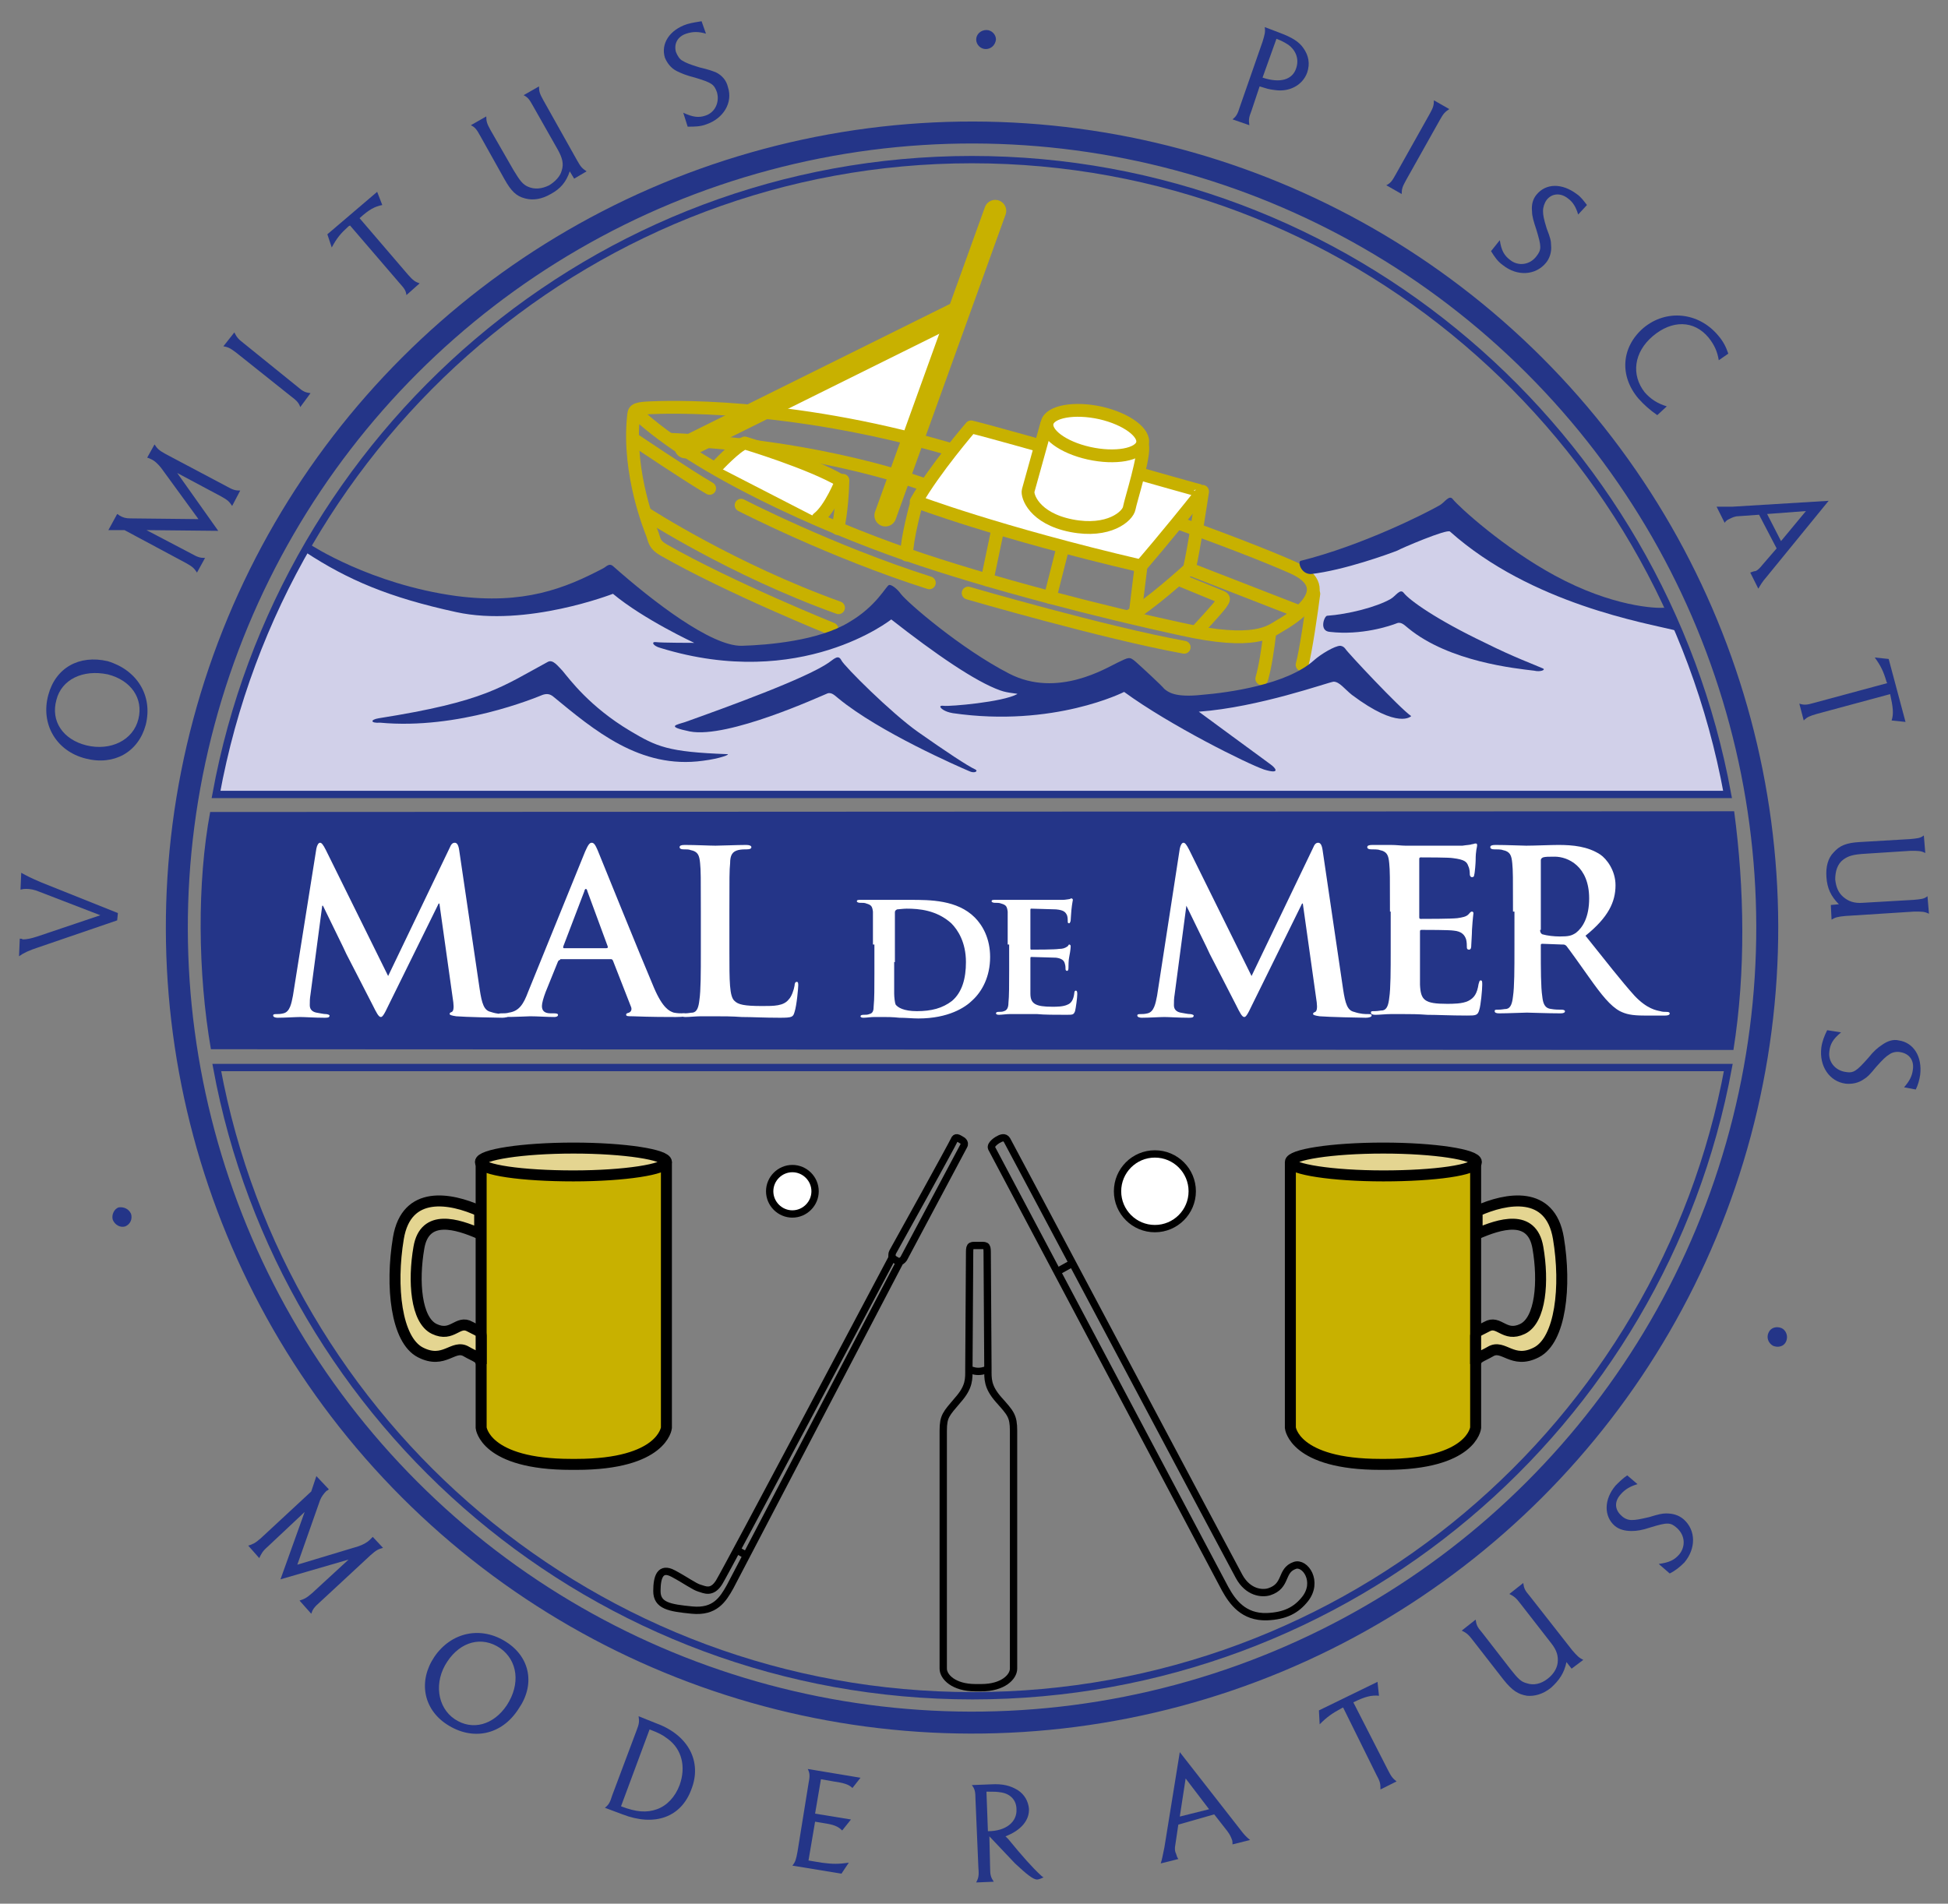 <svg xmlns="http://www.w3.org/2000/svg" xmlns:xlink="http://www.w3.org/1999/xlink" x="0px" y="0px" viewBox="0 0 266 260" style="enable-background:new 0 0 266 260;" xml:space="preserve">
<rect x="0" y="0" width="266" height="260" fill="#808080" stroke="none"/>
<g id="bnackground" style="display:none;">
	<rect x="-20.3" y="-12.4" style="display:inline;fill:#FFFFFF;" width="306.7" height="284.8"></rect>
</g>
<g id="Layer_1">
</g>
<g id="cricket_bat">
	<g>
		<path style="fill:#C8B100;stroke:#000000;stroke-width:1.5;" d="M176.2,158.7V195c0,0,0.5,5,12.3,5h0.7c11.8,0,12.3-5,12.3-5    v-36.3"></path>
		<path style="fill:#E4D591;stroke:#000000;stroke-width:1.5;" d="M201.5,186.3c0-0.9,0.8-1,2-1.7c1.8-1.1,3,1.8,6.3,0.1    c3.3-1.7,4.1-9,3-15.6c-1.1-6.6-7.1-5.5-11.1-3.7l0,3.1c3-1.3,7.5-2.8,8.3,1.9c0.8,4.6,0.4,9.9-2.1,11.1c-2.5,1.2-3.2-1.3-4.9-0.3    c-0.9,0.5-1.5,0.6-1.5,1.2L201.5,186.3z"></path>
		<path style="fill:#E4D591;stroke:#000000;stroke-width:1.5;" d="M176.2,158.7c0,1,5.7,1.9,12.7,1.9c7,0,12.7-0.8,12.7-1.9    c0-1-5.7-1.9-12.7-1.9C181.8,156.8,176.2,157.7,176.2,158.7z"></path>
	</g>
	<circle style="fill:#FFFFFF;stroke:#000000;" cx="157.7" cy="162.7" r="5.1"></circle>
	<path style="fill:#FFFFFF;stroke:#000000;" d="M111.3,162.7c0,1.7-1.4,3.1-3.1,3.1c-1.7,0-3.1-1.4-3.1-3.1c0-1.7,1.4-3.1,3.1-3.1   C109.9,159.6,111.3,161,111.3,162.7z"></path>
	<path style="fill:none;stroke:#000000;" d="M131.3,155.7c0,0,0.6,0.3,0.3,0.8l-8.2,15.4c0,0-0.2,0.3-0.5,0.4l-23.2,44.4   c-1,1.8-2.1,3.5-5.2,3.2s-4.8-0.6-4.8-2.6s0.5-3.3,2.2-2.4c1.7,0.9,2.9,1.8,3.6,2c0.7,0.2,1.7,0.8,2.7-0.8s23.5-44.1,23.5-44.1   c0.2-0.3,0-0.6,0.2-1c0.3-0.5,8.2-14.8,8.4-15.3S130.8,155.4,131.3,155.7z"></path>
	<line style="fill:none;stroke:#000000;" x1="121.8" y1="171.8" x2="122.8" y2="172.4"></line>
	<path style="fill:none;stroke:#000000;" d="M136.2,155.7c0,0-1,0.6-0.8,1.1l31.9,60.2c1,1.8,2.5,3.9,5.7,3.8c2.5-0.1,4-0.9,5.2-2.4   c1.9-2.4,0-5.1-1.4-4.6c-2,0.7-1,2.8-3.5,3.6c-1,0.3-2.9,0.1-4.1-2.1c-0.9-1.6-31.4-59.1-31.7-59.6S136.7,155.4,136.2,155.7z"></path>
	<line style="fill:none;stroke:#000000;" x1="144.5" y1="173.6" x2="146.3" y2="172.6"></line>
	<line style="fill:none;stroke:#000000;" x1="100.6" y1="211.7" x2="101.7" y2="212.3"></line>
	<g>
		<path style="fill:#C8B100;stroke:#000000;stroke-width:1.5;" d="M91,158.7V195c0,0-0.5,5-12.3,5H78c-11.8,0-12.3-5-12.3-5v-36.3"></path>
		<path style="fill:#E4D591;stroke:#000000;stroke-width:1.5;" d="M65.7,186.3c0-0.9-0.8-1-2-1.7c-1.8-1.1-3,1.8-6.3,0.1    c-3.3-1.7-4.1-9-3-15.6c1.1-6.6,7.1-5.5,11.1-3.7l0,3.1c-3-1.3-7.5-2.8-8.3,1.9c-0.8,4.6-0.4,9.9,2.1,11.1    c2.5,1.2,3.2-1.3,4.9-0.3c0.9,0.5,1.5,0.6,1.5,1.2L65.7,186.3z"></path>
		<path style="fill:#E4D591;stroke:#000000;stroke-width:1.5;" d="M91,158.7c0,1-5.7,1.9-12.7,1.9c-7,0-12.7-0.8-12.7-1.9    c0-1,5.7-1.9,12.7-1.9C85.3,156.8,91,157.7,91,158.7z"></path>
	</g>
	<path style="fill:none;stroke:#000000;" d="M133.2,230.5c-3,0-4.4-1.5-4.4-2.6v-32.5c0-2,0.4-2.3,2-4.2c1.6-1.8,1.5-2.9,1.5-4.2   l0.1-16c0-1,0.2-0.9,1.2-0.9s1.2-0.1,1.2,0.9l0.1,16c0,1.3-0.1,2.4,1.5,4.2c1.6,1.8,2,2.2,2,4.2v32.5c0,1.1-1.4,2.6-4.4,2.6H133.2z   "></path>
	<path style="fill:none;stroke:#000000;" d="M132.3,187c0,0,0.6,0.3,1.3,0.3s1.3-0.3,1.3-0.3"></path>
</g>
<g id="top_texts">
</g>
<g id="bottom_text">
	<g>
		
			<ellipse transform="matrix(0.707 -0.707 0.707 0.707 -50.733 130.996)" style="fill:none;stroke:#243588;stroke-width:3;" cx="132.8" cy="126.7" rx="108.6" ry="108.6"></ellipse>
		<path style="fill:none;stroke:#243588;" d="M29.6,145.8c9,48.8,51.8,85.8,103.2,85.8c51.4,0,94.2-37,103.2-85.8L29.6,145.8z"></path>
		<path style="fill:#243588;" d="M236.8,110.8l-208.1,0.1c-1.8,9.6-1.7,22,0.1,32.4l207.9,0.1C238.4,132.7,238.2,121.3,236.8,110.8z    "></path>
		<path style="fill:none;stroke:#000000;" d="M132.8,21.8"></path>
		<g>
			<path style="fill:#FFFFFF;" d="M43.2,115.9c0.1-0.5,0.3-0.8,0.5-0.8s0.4,0.2,0.8,1l8.5,17.2l8.4-17.5c0.2-0.5,0.4-0.7,0.7-0.7     s0.5,0.3,0.6,1l2.8,19c0.3,2,0.6,2.9,1.5,3.1c0.9,0.3,1.5,0.3,1.9,0.3c0.3,0,0.5,0,0.5,0.2c0,0.2-0.4,0.3-0.8,0.3     c-0.8,0-5.1-0.1-6.3-0.2c-0.7-0.1-0.9-0.2-0.9-0.3c0-0.2,0.1-0.2,0.3-0.3c0.2-0.1,0.3-0.5,0.2-1.3l-1.9-13.5h-0.1l-6.8,13.8     c-0.7,1.5-0.9,1.7-1.1,1.7c-0.3,0-0.6-0.6-1.1-1.6c-0.7-1.4-3.2-6.2-3.6-7c-0.3-0.7-2.1-4.3-3.2-6.6H44l-1.6,12.1     c-0.1,0.6-0.1,1-0.1,1.5c0,0.6,0.4,0.9,0.9,1c0.6,0.1,1,0.2,1.3,0.2c0.2,0,0.5,0.1,0.5,0.2c0,0.3-0.3,0.3-0.7,0.3     c-1.3,0-2.7-0.1-3.3-0.1c-0.6,0-2.1,0.1-3.1,0.1c-0.3,0-0.6-0.1-0.6-0.3c0-0.2,0.2-0.2,0.5-0.2c0.2,0,0.5,0,0.9-0.1     c0.9-0.2,1.1-1.4,1.3-2.4L43.2,115.9z"></path>
			<path style="fill:#FFFFFF;" d="M76.5,131.1c-0.2,0-0.2,0.1-0.3,0.2l-1.7,4.2c-0.3,0.8-0.5,1.5-0.5,1.9c0,0.6,0.3,1,1.2,1h0.5     c0.4,0,0.5,0.1,0.5,0.2c0,0.2-0.2,0.3-0.5,0.3c-1,0-2.3-0.1-3.3-0.1c-0.3,0-2,0.1-3.7,0.1c-0.4,0-0.6-0.1-0.6-0.3     c0-0.2,0.1-0.2,0.4-0.2c0.3,0,0.7,0,1-0.1c1.4-0.2,2-1.2,2.6-2.8l7.8-19.2c0.4-0.9,0.6-1.2,0.9-1.2c0.3,0,0.5,0.3,0.8,1     c0.7,1.7,5.7,14.1,7.7,18.8c1.2,2.8,2.1,3.2,2.7,3.4c0.5,0.1,0.9,0.1,1.3,0.1c0.2,0,0.4,0,0.4,0.2c0,0.2-0.3,0.3-1.4,0.3     c-1.1,0-3.4,0-5.9-0.1c-0.6,0-0.9,0-0.9-0.2c0-0.2,0.1-0.2,0.4-0.3c0.2-0.1,0.4-0.3,0.3-0.7l-2.5-6.4c-0.1-0.2-0.2-0.2-0.3-0.2     H76.5z M82.8,129.5c0.2,0,0.2-0.1,0.2-0.2l-2.8-7.6c0-0.1-0.1-0.3-0.2-0.3s-0.2,0.2-0.2,0.3l-2.9,7.6c0,0.1,0,0.2,0.1,0.2H82.8z"></path>
			<path style="fill:#FFFFFF;" d="M99.6,130c0,4,0,6.1,0.7,6.7c0.5,0.5,1.3,0.7,3.8,0.7c1.6,0,2.9,0,3.6-0.9     c0.4-0.4,0.7-1.3,0.8-1.9c0-0.3,0.1-0.5,0.3-0.5c0.2,0,0.2,0.2,0.2,0.5c0,0.3-0.2,2.7-0.5,3.6c-0.2,0.7-0.3,0.8-2,0.8     c-2.2,0-3.8-0.1-5.2-0.1c-1.4-0.1-2.5-0.1-3.8-0.1c-0.3,0-1,0-1.8,0c-0.7,0-1.5,0.1-2.1,0.1c-0.4,0-0.6-0.1-0.6-0.3     c0-0.2,0.1-0.2,0.5-0.2c0.5,0,0.8-0.1,1.1-0.1c0.6-0.1,0.8-0.8,0.9-1.7c0.2-1.3,0.2-3.8,0.2-6.6v-5.5c0-4.7,0-5.6-0.1-6.6     c-0.1-1.1-0.3-1.6-1.3-1.8c-0.2-0.1-0.6-0.1-1-0.1c-0.3,0-0.5-0.1-0.5-0.3s0.2-0.3,0.7-0.3c1.5,0,3.4,0.1,4.2,0.1     c0.7,0,3-0.1,4.2-0.1c0.4,0,0.7,0.1,0.7,0.3s-0.2,0.3-0.6,0.3c-0.3,0-0.8,0-1.2,0.1c-0.8,0.2-1.1,0.7-1.1,1.8     c-0.1,1-0.1,1.9-0.1,6.6V130z"></path>
			<path style="fill:#FFFFFF;" d="M119.2,129c0-3.2,0-3.8,0-4.5c-0.1-0.7-0.2-0.9-0.9-1.1c-0.2-0.1-0.5-0.1-0.9-0.1     c-0.2,0-0.4-0.1-0.4-0.2c0-0.2,0.2-0.2,0.5-0.2c1.1,0,2.5,0,3.2,0c0.7,0,2.2,0,3.6,0c2.7,0,6.4,0,8.8,2.4     c1.1,1.1,2.1,2.9,2.1,5.4c0,2.7-1.1,4.7-2.4,5.9c-1,1-3.3,2.5-7.4,2.5c-0.8,0-1.7-0.1-2.6-0.1c-0.9-0.1-1.7-0.1-2.2-0.1     c-0.2,0-0.7,0-1.2,0c-0.5,0-1.1,0.1-1.5,0.1c-0.3,0-0.4-0.1-0.4-0.2c0-0.1,0.1-0.2,0.4-0.2c0.3,0,0.6,0,0.8-0.1     c0.5-0.1,0.6-0.5,0.6-1.1c0.1-0.9,0.1-2.6,0.1-4.5V129z M122.1,131.4c0,2.2,0,3.9,0,4.3c0,0.5,0.1,1.3,0.2,1.5     c0.3,0.4,1.1,0.9,2.9,0.9c2,0,3.5-0.4,4.8-1.4c1.4-1.2,1.9-3.1,1.9-5.3c0-2.7-1.1-4.4-2-5.3c-2-1.8-4.4-2-6.1-2     c-0.4,0-1.2,0.1-1.3,0.1c-0.2,0.1-0.3,0.2-0.3,0.4c0,0.7,0,2.5,0,4.1V131.4z"></path>
			<path style="fill:#FFFFFF;" d="M137.6,129c0-3.2,0-3.8,0-4.5c-0.1-0.7-0.2-0.9-0.9-1.1c-0.2-0.1-0.6-0.1-0.9-0.1     c-0.2,0-0.4-0.1-0.4-0.2c0-0.2,0.2-0.2,0.5-0.2c1.1,0,2.5,0,3.2,0c0.7,0,5.6,0,6,0c0.4,0,0.8-0.1,0.9-0.1c0.1,0,0.2-0.1,0.3-0.1     c0.1,0,0.2,0.1,0.2,0.2c0,0.1-0.1,0.4-0.2,1.4c0,0.2-0.1,1.1-0.1,1.4c0,0.1-0.1,0.4-0.2,0.4c-0.2,0-0.2-0.1-0.2-0.3     c0-0.2,0-0.5-0.1-0.8c-0.2-0.4-0.4-0.7-1.5-0.8c-0.4,0-3-0.1-3.4-0.1c-0.1,0-0.1,0.1-0.1,0.2v5.2c0,0.1,0,0.2,0.1,0.2     c0.5,0,3.3,0,3.8-0.1c0.5,0,0.8-0.1,1.1-0.3c0.2-0.1,0.2-0.3,0.3-0.3s0.2,0.1,0.2,0.2s0,0.5-0.2,1.5c-0.1,0.4-0.1,1.3-0.1,1.4     c0,0.2,0,0.5-0.2,0.5c-0.1,0-0.2-0.1-0.2-0.2c0-0.2,0-0.5-0.1-0.8c-0.1-0.4-0.4-0.7-1.2-0.8c-0.4,0-2.9-0.1-3.4-0.1     c-0.1,0-0.1,0.1-0.1,0.2v1.7c0,0.7,0,2.5,0,3.1c0,1.4,0.7,1.8,3,1.8c0.6,0,1.5,0,2.1-0.3c0.5-0.2,0.8-0.7,0.9-1.6     c0-0.2,0.1-0.3,0.2-0.3c0.2,0,0.2,0.3,0.2,0.5c0,0.5-0.2,1.9-0.3,2.3c-0.2,0.5-0.3,0.5-1.2,0.5c-1.6,0-3,0-4-0.1     c-1.1,0-1.9,0-2.5,0c-0.2,0-0.7,0-1.2,0c-0.5,0-1.1,0.1-1.5,0.1c-0.3,0-0.4-0.1-0.4-0.2c0-0.1,0.1-0.2,0.3-0.2     c0.3,0,0.6,0,0.8-0.1c0.4-0.1,0.6-0.5,0.6-1.1c0.1-0.9,0.1-2.6,0.1-4.5V129z"></path>
			<path style="fill:#FFFFFF;" d="M161.1,115.9c0.1-0.5,0.3-0.8,0.5-0.8s0.4,0.2,0.8,1l8.5,17.2l8.4-17.5c0.2-0.5,0.4-0.7,0.7-0.7     s0.5,0.3,0.6,1l2.8,19c0.3,2,0.6,2.9,1.5,3.1c0.9,0.3,1.5,0.3,1.9,0.3c0.3,0,0.5,0,0.5,0.2c0,0.2-0.4,0.3-0.8,0.3     c-0.8,0-5.1-0.1-6.3-0.2c-0.7-0.1-0.9-0.2-0.9-0.3c0-0.2,0.1-0.2,0.3-0.3c0.2-0.1,0.3-0.5,0.2-1.3l-1.9-13.5h-0.1l-6.8,13.8     c-0.7,1.5-0.9,1.7-1.1,1.7c-0.3,0-0.6-0.6-1.1-1.6c-0.7-1.4-3.2-6.2-3.6-7c-0.3-0.7-2.1-4.3-3.2-6.6H162l-1.6,12.1     c-0.1,0.6-0.1,1-0.1,1.5c0,0.6,0.4,0.9,0.9,1c0.6,0.1,1,0.2,1.3,0.2c0.2,0,0.5,0.1,0.5,0.2c0,0.3-0.3,0.3-0.7,0.3     c-1.3,0-2.7-0.1-3.3-0.1c-0.6,0-2.1,0.1-3.1,0.1c-0.3,0-0.6-0.1-0.6-0.3c0-0.2,0.2-0.2,0.5-0.2c0.2,0,0.5,0,0.9-0.1     c0.9-0.2,1.1-1.4,1.3-2.4L161.1,115.9z"></path>
			<path style="fill:#FFFFFF;" d="M189.8,124.5c0-4.7,0-5.6-0.1-6.6c-0.1-1.1-0.3-1.6-1.3-1.8c-0.2-0.1-0.8-0.1-1.2-0.1     c-0.3,0-0.5-0.1-0.5-0.3s0.2-0.3,0.7-0.3c0.8,0,1.7,0,2.5,0c0.8,0,1.5,0.1,2,0.1c1,0,7.2,0,7.8,0c0.6-0.1,1.1-0.1,1.3-0.2     c0.2,0,0.3-0.1,0.5-0.1s0.2,0.1,0.2,0.3c0,0.2-0.2,0.6-0.2,2c0,0.3-0.1,1.7-0.2,2c0,0.2-0.1,0.3-0.3,0.3s-0.3-0.2-0.3-0.4     c0-0.2,0-0.7-0.2-1.1c-0.2-0.6-0.5-0.9-2.1-1.1c-0.5-0.1-3.8-0.1-4.4-0.1c-0.2,0-0.2,0.1-0.2,0.3v7.8c0,0.2,0,0.3,0.2,0.3     c0.7,0,4.2,0,5-0.1c0.7-0.1,1.2-0.2,1.5-0.5c0.2-0.2,0.3-0.4,0.5-0.4c0.1,0,0.2,0.1,0.2,0.2s-0.1,0.7-0.2,2.3     c0,0.6-0.1,1.9-0.1,2.1c0,0.2,0,0.6-0.3,0.6c-0.2,0-0.3-0.1-0.3-0.3c0-0.3,0-0.7-0.1-1.1c-0.2-0.6-0.6-1.1-1.7-1.2     c-0.6-0.1-3.7-0.1-4.4-0.1c-0.2,0-0.2,0.1-0.2,0.3v2.4c0,1.1,0,3.9,0,4.8c0.1,2.1,0.6,2.6,3.7,2.6c0.8,0,2.1,0,2.9-0.4     c0.8-0.4,1.2-1,1.4-2.3c0.1-0.3,0.1-0.5,0.3-0.5c0.2,0,0.2,0.2,0.2,0.6c0,0.7-0.2,2.8-0.4,3.4c-0.2,0.8-0.5,0.8-1.7,0.8     c-2.3,0-4-0.1-5.4-0.1c-1.3-0.1-2.3-0.1-3.2-0.1c-0.3,0-1,0-1.8,0c-0.7,0-1.5,0.1-2.1,0.1c-0.4,0-0.6-0.1-0.6-0.3     c0-0.2,0.1-0.2,0.5-0.2c0.5,0,0.8-0.1,1.1-0.1c0.6-0.1,0.8-0.8,0.9-1.7c0.2-1.3,0.2-3.8,0.2-6.6V124.5z"></path>
			<path style="fill:#FFFFFF;" d="M206.6,124.5c0-4.7,0-5.6-0.1-6.6c-0.1-1.1-0.3-1.6-1.3-1.8c-0.2-0.1-0.8-0.1-1.2-0.1     c-0.3,0-0.5-0.1-0.5-0.3s0.2-0.3,0.7-0.3c1.6,0,3.6,0.1,4.2,0.1c1.1,0,3.4-0.1,4.4-0.1c2,0,4,0.2,5.7,1.3     c0.9,0.6,2.1,2.2,2.1,4.2c0,2.3-1,4.4-4.1,6.9c2.8,3.5,4.9,6.2,6.7,8.2c1.7,1.8,3,2,3.5,2.1c0.3,0.1,0.6,0.1,0.9,0.1     s0.4,0.1,0.4,0.2c0,0.2-0.2,0.3-0.6,0.3h-2.9c-1.7,0-2.5-0.2-3.3-0.6c-1.3-0.7-2.5-2.2-4.2-4.6c-1.2-1.7-2.7-3.8-3.1-4.3     c-0.2-0.2-0.3-0.2-0.6-0.2l-2.7-0.1c-0.2,0-0.2,0.1-0.2,0.2v0.4c0,2.9,0,5.3,0.2,6.6c0.1,0.9,0.3,1.6,1.2,1.7     c0.5,0.1,1.1,0.1,1.5,0.1c0.2,0,0.4,0.1,0.4,0.2c0,0.2-0.2,0.3-0.6,0.3c-1.8,0-4.1-0.1-4.6-0.1c-0.6,0-2.5,0.1-3.8,0.1     c-0.4,0-0.6-0.1-0.6-0.3c0-0.2,0.1-0.2,0.5-0.2c0.5,0,0.8-0.1,1.1-0.1c0.6-0.1,0.8-0.8,0.9-1.7c0.2-1.3,0.2-3.8,0.2-6.6V124.5z      M210.3,127c0,0.3,0.1,0.5,0.3,0.6c0.7,0.2,1.6,0.3,2.4,0.3c1.2,0,1.6-0.1,2.2-0.5c0.9-0.7,1.8-2.1,1.8-4.7     c0-4.4-2.9-5.7-4.7-5.7c-0.8,0-1.3,0-1.6,0.1c-0.2,0.1-0.3,0.2-0.3,0.4V127z"></path>
		</g>
		<polygon style="fill:#D1D0E9;" points="42.7,75.5 51.1,79.7 65.2,82.9 75.4,82.2 83.4,79.2 88.2,82.9 99.2,88.9 107,89.2     113.6,87.2 120,83.9 121.4,83 124.9,85.2 135.6,92.4 143.5,94.9 153.4,92.5 159.9,96.1 172.5,94.6 177.7,92.2 179.1,81.9     179.1,79.9 177.2,78 198.1,70.7 207.9,77.5 216.4,81.4 224.9,84.1 228.6,84.6 230.2,88.5 232.2,94.4 233.9,99.7 235,104.5     235.5,108.6 30,108.6 30.6,103.5 32.9,95.5 35.5,88 38.7,80.9 41.7,75   "></polygon>
		<path style="fill:#FFFFFF;" d="M124,58.8l-0.3,0.3c-5.5-1.2-10.9-2.2-16.5-3l-0.5-0.3c3.6-2.2,7.5-3.8,11.3-5.8    c3.5-1.9,7.1-3.8,10.8-5.3l0.2,0.5L124,58.8z"></path>
		<g>
			<path style="fill:none;stroke:#C8B100;stroke-width:1.75;stroke-linecap:round;" d="M113.6,85.9c0,0-13.9-5.6-23-10.8     c-1.2-0.7-1.2-1.2-1.5-2.1c-0.3-0.8-3.4-8.3-2.6-16.1c0.1-0.8,0-1.1,2.1-1.2c2.1-0.1,18.8-0.8,40.6,5.5s40.3,13.2,47.3,16.3     c6.7,3-0.4,7.2-1.8,8c-1.2,0.7-3.3,2.7-13.5,0.4c-10.2-2.2-26-6.2-37.5-10.2S95.3,64.2,87,56.5"></path>
			<path style="fill:none;stroke:#C8B100;stroke-width:1.75;stroke-linecap:round;" d="M172.3,92.7c0.5-1.8,0.8-3.9,1.1-6.3"></path>
			<path style="fill:none;stroke:#C8B100;stroke-width:1.75;stroke-linecap:round;" d="M177.8,90.8c0.5-1.8,1.3-7.3,1.6-9.7"></path>
			<path style="fill:none;stroke:#C8B100;stroke-width:1.75;" d="M126.5,66.3c0,0-13.9-5.4-35-6.3"></path>
			<path style="fill:#FFFFFF;stroke:#C8B100;stroke-width:1.75;stroke-linecap:round;stroke-linejoin:round;" d="M97.9,63.7     c0,0,2.6-2.8,3.8-3.2c0,0,9,2.7,13.2,5.2c0,0-1.5,3.8-3.2,5.1"></path>
			<path style="fill:none;stroke:#C8B100;stroke-width:1.75;stroke-linecap:round;" d="M114.4,72.2c0,0,0.6-2.4,0.7-6.6"></path>
			<path style="fill:#FFFFFF;stroke:#C8B100;stroke-width:1.75;stroke-linecap:round;stroke-linejoin:round;" d="M132.6,58.3     c0,0-5,5.8-7.5,10.2c0,0,11,4.2,30.7,8.8c0,0,3.4-3.9,8.4-10.2C164.2,67.2,136.8,59.3,132.6,58.3z"></path>
			<path style="fill:none;stroke:#C8B100;stroke-width:1.75;stroke-linecap:round;" d="M164.2,67.2c0,0-1.2,8.1-1.8,10.5     c0,0-5.7,5.2-8.3,6.5"></path>
			<line style="fill:none;stroke:#C8B100;stroke-width:1.75;stroke-linecap:round;" x1="155.8" y1="77.4" x2="155" y2="83.9"></line>
			<line style="fill:none;stroke:#C8B100;stroke-width:1.75;stroke-linecap:round;" x1="145.1" y1="74.9" x2="143.4" y2="81.6"></line>
			<line style="fill:none;stroke:#C8B100;stroke-width:1.75;stroke-linecap:round;" x1="136.2" y1="72.5" x2="134.8" y2="79.2"></line>
			<path style="fill:none;stroke:#C8B100;stroke-width:1.75;stroke-linecap:round;" d="M125.1,68.9c0,0-1.3,4.7-1.3,6.9"></path>
			<path style="fill:none;stroke:#C8B100;stroke-width:1.75;stroke-linecap:round;" d="M86.7,60.1c0,0,7.1,4.8,10.2,6.6"></path>
			<path style="fill:none;stroke:#C8B100;stroke-width:1.75;stroke-linecap:round;" d="M88.3,70.2c0,0,11.7,7.6,26.2,12.8"></path>
			<path style="fill:none;stroke:#C8B100;stroke-width:1.75;stroke-linecap:round;" d="M101.2,69c0,0,12.2,6.3,25.7,10.6"></path>
			<path style="fill:none;stroke:#C8B100;stroke-width:1.75;stroke-linecap:round;" d="M132.2,81c0,0,18.5,5.4,29.5,7.4"></path>
			<path style="fill:none;stroke:#C8B100;stroke-width:1.75;stroke-linecap:round;" d="M161.1,79.2c0,0,5.1,2.1,5.6,2.3s0.5,0.3,0,1     c-0.5,0.7-3.1,3.5-3.1,3.5"></path>
			<line style="fill:none;stroke:#C8B100;stroke-width:1.75;stroke-linecap:round;" x1="162.4" y1="77.7" x2="177.3" y2="83.5"></line>
			<path style="fill:#FFFFFF;stroke:#C8B100;stroke-width:1.75;stroke-linecap:round;" d="M142.9,58c0,0-2.3,8.3-2.5,9     c-0.2,0.7,0.8,3.8,5.9,4.8c5.1,1,7.7-1.3,7.9-2.4s2.2-7.3,1.8-8.6"></path>
			<path style="fill:#FFFFFF;stroke:#C8B100;stroke-width:1.75;stroke-linecap:round;" d="M156,60.6c-0.4,1.5-3.7,2.1-7.3,1.3     c-3.6-0.8-6.1-2.7-5.7-4.2c0.4-1.5,3.7-2.1,7.3-1.3C153.8,57.2,156.4,59.1,156,60.6z"></path>
			<line style="fill:none;stroke:#C8B100;stroke-width:3;stroke-linecap:round;" x1="93.6" y1="61.1" x2="130.7" y2="42.7"></line>
			<line style="fill:none;stroke:#C8B100;stroke-width:3;stroke-linecap:round;" x1="135.9" y1="28.8" x2="120.9" y2="70.4"></line>
		</g>
		<path style="fill:#243588;" d="M42.4,74.4c0,0,8.2,5.4,19.9,7c9.2,1.2,14.8-1,20.1-3.8c0.4-0.2,0.8-0.8,1.4-0.2    c5.2,4.6,13.3,10.9,17.5,10.8c3.6-0.1,10.5-0.7,14.6-3.2c3.8-2.2,5.1-5,5.5-5.1c0.3-0.1,1.1,0.5,1.6,1.2    c0.9,1.2,8.2,7.5,14.8,10.9c6.6,3.4,13.3-0.8,14.8-1.5c1.5-0.7,1.6-0.9,2.5-0.1c0.9,0.8,3.5,3.2,3.9,3.7c0.5,0.4,1.4,1.2,5.1,0.8    c3.7-0.3,11.6-1.4,15.3-4.7c1-0.9,2.9-2,3.6-2c0,0,0.4,0,0.7,0.4c0.2,0.4,7.5,8.2,9,9.2c0,0-1.7,1.9-8.1-2.9    c-1-0.8-1.7-1.8-2.5-1.8c-0.8,0.1-10.2,3.5-18.4,4.1c0,0,9.1,6.7,9.8,7.2s1.4,1.4-0.9,0.7c-2.3-0.8-12.8-6-19.1-10.6    c0,0-9.6,4.9-23.4,2.9c-1.2-0.2-1.6-0.7-1.6-0.7s-0.4-0.4,0.4-0.3c0.8,0.1,8-0.5,10-1.6c0.2-0.1-1.2-0.1-2.3-0.5    c-3.4-1.2-8.9-5-14.9-9.7c0,0-12.3,9.8-31.5,3.9c-1.1-0.3-1.3-0.9-0.6-0.8c0.7,0.1,5.2,0.1,5.2,0.1s-6.9-3.2-11.1-6.7    c0,0-11.8,4.6-21.4,2.5c-9.2-2-14.8-4.4-20.6-8.2"></path>
		<path style="fill:#243588;" d="M93.6,98.6c5.3-1.9,16.7-6,19.7-8.2c0.7-0.5,1.2-1,1.6-0.2c0.4,0.8,6.8,7.2,10.5,9.8    c3.7,2.6,6.7,4.6,7.8,5.1c0.4,0.2-0.1,0.6-0.9,0.2c-1.4-0.6-12.2-5.3-17.8-9.9c-0.4-0.3-0.9-0.9-1.5-0.7c-1,0.4-13.6,6.2-18.8,5.2    C90.8,99.2,92.4,99,93.6,98.6z"></path>
		<path style="fill:#243588;" d="M181.2,84.1c2.9-0.2,6.8-1.2,8.7-2.3c0.7-0.4,1.3-1.5,1.8-0.8c0.8,1,4.4,3.6,11.1,6.8    c4,2,6.8,3,7.9,3.5c0.4,0.2-0.4,0.5-1.2,0.3c-2.5-0.3-11.6-1.2-17.2-5.8c-0.4-0.3-0.9-0.9-1.5-0.7c-1,0.4-4.9,1.7-9.2,1.2    C180.1,86.2,180.8,84.2,181.2,84.1z"></path>
		<path style="fill:#243588;" d="M177.6,76.6c8.4-2.1,17.1-6.5,19-7.6c0.7-0.4,1.3-1.5,1.8-0.8c0.8,1,6.9,6.6,13.9,10.4    c7.9,4.3,13.9,4.5,14.9,4.4c0.5,0,1.8,3.2,1.6,3.1c-4-1-19.7-3.6-30.8-13.5c-0.4-0.4-6.7,2.3-7.2,2.6c-1,0.4-7.3,2.7-11.8,3.2    C177.6,78.4,177.2,76.7,177.6,76.6z"></path>
		<path style="fill:#243588;" d="M51.7,98.1c14.6-2.3,16.8-4.3,23.1-7.7c0.7-0.4,1.4,0.6,2,1.2c1,1.2,3.7,4.9,9.2,8.2    c3.7,2.2,5.2,2.9,13.3,3.2c0.5,0-0.9,0.6-3.3,0.9c-8.6,1.2-14.9-4.2-20.5-8.8c-0.4-0.3-0.8-0.4-1.4-0.2c-1,0.4-11.5,4.8-22.2,3.8    C50.6,98.8,50.5,98.3,51.7,98.1z"></path>
		<path style="fill:none;stroke:#243588;" d="M235.9,108.5c-9-49.2-51.7-86.7-103.2-86.7c-51.4,0-94.2,37.5-103.2,86.7L235.9,108.5z    "></path>
		<g>
			<path style="fill:#243588;" d="M17.9,165.8c0.2,0.7-0.1,1.4-0.8,1.7c-0.7,0.2-1.4-0.2-1.7-0.9c-0.2-0.7,0.2-1.5,0.8-1.7     C16.9,164.8,17.6,165.1,17.9,165.8z"></path>
			<path style="fill:#243588;" d="M16,125.7l-10.8,3.7c-1.2,0.4-1.9,0.7-2.6,1.2l0.1-2.4c0.2,0,0.3,0,0.4,0.1c0.5,0,1.1-0.1,2-0.4     l8.6-2.9l-8.3-3.2c-0.7-0.3-1.3-0.4-1.8-0.4c-0.3,0-0.4,0-0.8,0.1l0.1-2.3c0.7,0.4,1.3,0.7,2.7,1.3l10.5,4.2L16,125.7z"></path>
			<path style="fill:#243588;" d="M19.9,99c-1,3.7-4.3,5.6-8.2,4.6c-4-1-6.2-4.7-5.1-8.7c1-3.7,4.2-5.5,8.1-4.6     C18.7,91.5,20.9,95,19.9,99z M7.7,95.6c-0.8,2.9,0.9,5.4,4.1,6.2c3.3,0.8,6.4-0.7,7.1-3.6c0.7-2.8-1-5.3-4.2-6.1     C11.3,91.4,8.4,92.8,7.7,95.6z"></path>
			<path style="fill:#243588;" d="M26.1,75.6c0.9,0.5,1.2,0.6,1.9,0.6l-1.1,2c-0.4-0.6-0.6-0.8-1.5-1.3L17,72.4l-2.2,0l1.2-2.2     c0.2,0.1,0.2,0.1,0.3,0.2c0.5,0.3,0.9,0.4,1.5,0.4l9.3,0.1l-5.1-7c-0.4-0.5-0.9-1-1.4-1.2c-0.2-0.1-0.2-0.1-0.5-0.2l1-1.8     c0.4,0.6,0.6,0.8,1.5,1.3l8.3,4.4c0.9,0.5,1.2,0.6,1.9,0.6l-1.1,2.1c-0.4-0.6-0.6-0.8-1.5-1.3l-6-3.2l5.6,7.9l-9.8-0.1L26.1,75.6     z"></path>
			<path style="fill:#243588;" d="M41,55.6c-0.2-0.6-0.5-0.9-1.3-1.5l-7.4-5.9c-0.8-0.6-1.1-0.8-1.8-0.9l1.5-1.9     c0.3,0.6,0.5,0.9,1.3,1.5l7.3,5.9c0.8,0.7,1.1,0.8,1.8,0.9L41,55.6z"></path>
			<path style="fill:#243588;" d="M55.7,37.5c0.7,0.8,1,1,1.6,1.2l-1.8,1.6c-0.1-0.7-0.3-0.9-1-1.7l-6.7-7.8l-0.2,0.1     c-1.1,1-1.6,1.6-2.3,2.9L44.7,32l6.8-5.8l0.7,1.8c-1,0.2-1.8,0.6-3.1,1.8L55.7,37.5z"></path>
			<path style="fill:#243588;" d="M77.8,23.4c-0.5,1.5-1.3,2.4-2.6,3.1c-1.2,0.7-2.4,0.9-3.5,0.6c-1.2-0.3-1.9-1-2.8-2.6l-3.3-5.9     c-0.5-0.9-0.7-1.2-1.3-1.5l2.1-1.2c0,0.7,0.1,1,0.6,1.9l3.1,5.4c0.9,1.5,1.3,2,2,2.3c0.9,0.4,1.9,0.3,2.9-0.2     c0.8-0.5,1.5-1.2,1.7-2c0.3-0.9,0.1-1.7-0.5-2.8l-3.4-6c-0.5-0.9-0.7-1.2-1.3-1.5l2.1-1.2c0,0.7,0.1,1,0.6,1.9l4.6,8.2     c0.5,0.9,0.7,1.1,1.3,1.5l-1.7,1L77.8,23.4z"></path>
			<path style="fill:#243588;" d="M96.4,4.6c-1-0.3-1.8-0.3-2.7,0C92.5,5,92,6,92.3,7.1c0.2,0.5,0.5,1,0.9,1.2     c0.5,0.3,1,0.5,2.3,0.9c1.3,0.3,1.8,0.5,2.3,0.7c0.8,0.4,1.4,1.1,1.6,2c0.7,2.1-0.6,4.3-3,5.1c-0.8,0.3-1.6,0.3-2.5,0.3l-0.6-1.9     c1.3,0.6,2.1,0.7,3,0.4c1.3-0.4,2-1.8,1.6-3.2c-0.4-1.1-0.7-1.3-3-2c-1.2-0.3-1.9-0.6-2.5-0.9c-0.8-0.4-1.3-1.1-1.6-1.8     c-0.6-1.9,0.6-3.8,3-4.6c0.7-0.2,1.4-0.3,2-0.4L96.4,4.6z"></path>
			<path style="fill:#243588;" d="M134.6,6.7c-0.7,0-1.3-0.6-1.3-1.3c0-0.7,0.6-1.3,1.4-1.3c0.7,0,1.3,0.6,1.3,1.3     C135.9,6.2,135.3,6.7,134.6,6.7z"></path>
			<path style="fill:#243588;" d="M170.9,15.1c-0.4,1-0.4,1.3-0.3,2l-2.3-0.8c0.5-0.4,0.7-0.7,1-1.7l3.1-8.9c0.3-1,0.4-1.3,0.3-2     l2.1,0.8c1.6,0.6,2.6,1.2,3.2,2.1c0.7,1,0.9,2.1,0.5,3.3c-0.6,1.7-2.4,2.7-4.4,2.4c-0.9-0.1-1.1-0.2-2.1-0.5L170.9,15.1z      M177,9.3c0.4-1.2,0-2.4-1.1-3.2c-0.5-0.3-0.8-0.5-1.6-0.8l-1.9,5.3C174.8,11.4,176.5,10.9,177,9.3z"></path>
			<path style="fill:#243588;" d="M189.3,25.3c0.6-0.3,0.8-0.6,1.3-1.5l4.6-8.2c0.5-0.9,0.6-1.2,0.6-1.9l2.1,1.2     c-0.6,0.4-0.8,0.6-1.3,1.5l-4.6,8.2c-0.5,0.9-0.6,1.2-0.6,1.9L189.3,25.3z"></path>
			<path style="fill:#243588;" d="M215.5,29.3c-0.3-1-0.7-1.7-1.4-2.2c-1-0.8-2.2-0.7-2.9,0.2c-0.3,0.4-0.5,1-0.5,1.5     c0,0.6,0.1,1.1,0.5,2.4c0.5,1.3,0.6,1.7,0.6,2.3c0.1,0.9-0.2,1.8-0.7,2.4c-1.4,1.7-3.9,1.9-5.9,0.3c-0.7-0.5-1.1-1.1-1.6-1.9     l1.2-1.5c0.2,1.4,0.6,2.1,1.4,2.7c1.1,0.9,2.7,0.7,3.6-0.5c0.7-0.9,0.7-1.3,0-3.6c-0.4-1.2-0.6-1.9-0.6-2.5     c-0.1-0.9,0.1-1.7,0.6-2.3c1.3-1.6,3.5-1.6,5.5-0.1c0.6,0.4,1,1,1.4,1.5L215.5,29.3z"></path>
			<path style="fill:#243588;" d="M234.7,49.2c-0.2-1.2-0.6-2.1-1.4-3.1c-2-2.4-5-2.4-7.6-0.2c-2.6,2.2-3,5.3-1.1,7.7     c0.8,0.9,1.7,1.5,3,1.9l-1.3,1.2c-1-0.7-1.8-1.4-2.6-2.3c-2.6-3.1-2.3-7,0.7-9.6c3.1-2.6,7.5-2.2,10.2,1c0.7,0.8,1.1,1.6,1.4,2.5     L234.7,49.2z"></path>
			<path style="fill:#243588;" d="M240.2,70.3l-2.8,0.2c-0.5,0-0.9,0.2-1.3,0.4c-0.2,0.1-0.4,0.2-0.6,0.5l-1.1-2.2     c0.7,0,1.4,0,2.2,0l13.1-0.8l-8.4,10.3c-0.7,0.8-0.9,1.2-1.2,1.7l-1.1-2.2c0.3-0.1,0.5-0.2,0.7-0.2c0.3-0.1,0.6-0.4,1-0.9     l1.9-2.2L240.2,70.3z M246.6,69.8l-5.3,0.4l1.9,3.7L246.6,69.8z"></path>
			<path style="fill:#243588;" d="M248.1,97.5c-1,0.3-1.3,0.4-1.8,0.9l-0.6-2.3c0.6,0.2,1,0.2,2-0.1l10-2.7l-0.1-0.2     c-0.4-1.4-0.8-2.2-1.6-3.3l1.9,0.2l2.3,8.6l-1.9-0.2c0.3-0.9,0.2-1.8-0.2-3.6L248.1,97.5z"></path>
			<path style="fill:#243588;" d="M251.1,123.5c-1.1-1.1-1.6-2.2-1.7-3.7c-0.1-1.4,0.2-2.6,1-3.4c0.8-0.9,1.7-1.3,3.6-1.4l6.8-0.4     c1-0.1,1.4-0.1,1.9-0.5l0.2,2.4c-0.6-0.3-0.9-0.3-2-0.3l-6.2,0.4c-1.7,0.1-2.3,0.3-3,0.8c-0.8,0.6-1.1,1.6-1.1,2.7     c0.1,1,0.4,1.8,1.1,2.4c0.7,0.6,1.5,0.9,2.7,0.8l6.9-0.4c1-0.1,1.4-0.1,1.9-0.5l0.2,2.4c-0.6-0.3-0.9-0.3-2-0.3l-9.4,0.6     c-1.1,0.1-1.4,0.2-1.9,0.5l-0.1-2L251.1,123.5z"></path>
			<path style="fill:#243588;" d="M260,148.5c0.7-0.8,1.1-1.5,1.2-2.4c0.2-1.3-0.5-2.2-1.7-2.4c-0.5-0.1-1.1,0-1.5,0.3     c-0.5,0.3-0.9,0.7-1.8,1.7c-0.9,1.1-1.2,1.4-1.7,1.7c-0.7,0.5-1.6,0.7-2.5,0.6c-2.2-0.3-3.6-2.4-3.3-4.9c0.1-0.8,0.4-1.6,0.8-2.4     l1.9,0.3c-1.1,0.9-1.5,1.6-1.6,2.6c-0.2,1.4,0.8,2.6,2.2,2.8c1.1,0.2,1.5-0.1,3.1-1.9c0.8-1,1.3-1.4,1.9-1.8     c0.7-0.5,1.5-0.8,2.3-0.6c2,0.3,3.2,2.2,2.9,4.7c-0.1,0.7-0.3,1.4-0.6,2L260,148.5z"></path>
			<path style="fill:#243588;" d="M241.5,182c0.3-0.7,1.1-0.9,1.8-0.6c0.6,0.3,0.9,1.1,0.6,1.8c-0.3,0.7-1.1,0.9-1.8,0.6     C241.4,183.4,241.2,182.6,241.5,182z"></path>
		</g>
		<g>
			<path style="fill:#243588;" d="M36.6,211.2c-0.8,0.7-0.9,1-1.2,1.6l-1.5-1.7c0.6-0.2,0.9-0.3,1.7-1l6.9-6.4l0.7-2.1l1.7,1.8     c-0.1,0.1-0.2,0.2-0.3,0.2c-0.4,0.4-0.7,0.8-0.9,1.3l-3.1,8.8l8.3-2.5c0.6-0.2,1.2-0.5,1.6-0.9c0.1-0.1,0.2-0.2,0.4-0.4l1.4,1.5     c-0.7,0.2-0.9,0.3-1.7,1l-6.9,6.4c-0.8,0.7-1,1-1.2,1.6l-1.6-1.8c0.6-0.2,0.9-0.3,1.7-1l5-4.6l-9.3,2.7l3.3-9.2L36.6,211.2z"></path>
			<path style="fill:#243588;" d="M61,235.5c-3.2-2.1-3.9-5.9-1.7-9.2c2.3-3.4,6.4-4.3,9.9-2c3.2,2.1,3.9,5.8,1.6,9.1     C68.5,237,64.5,237.8,61,235.5z M68.3,225.1c-2.5-1.7-5.4-0.9-7.2,1.8c-1.9,2.8-1.4,6.3,1,7.9c2.4,1.6,5.3,0.8,7.1-1.9     C71.1,230,70.7,226.8,68.3,225.1z"></path>
			<path style="fill:#243588;" d="M89.7,235.4c4.3,1.6,6.2,5.2,4.7,9c-1.4,3.8-5,5.1-9.4,3.4l-2.4-0.9c0.5-0.4,0.7-0.7,1-1.7     l3.3-8.8c0.4-1,0.4-1.3,0.3-2L89.7,235.4z M89.7,247.1c1.4-0.5,2.5-1.7,3.1-3.3c0.9-2.5,0.3-4.9-1.6-6.3     c-0.8-0.6-1.2-0.8-2.5-1.3l-3.9,10.5C86.9,247.5,88.3,247.6,89.7,247.1z"></path>
			<path style="fill:#243588;" d="M116.2,248.5l-1.2,1.5c-0.6-0.6-1.2-0.8-2.5-1l-1.2-0.2l-0.9,5.3l1.8,0.3c1.5,0.2,2.3,0.2,3.7,0     l-1,1.5l-6.7-1.1c0.4-0.5,0.5-0.8,0.7-1.9l1.5-9.3c0.2-1,0.2-1.4-0.1-2l7.2,1.2l-1.1,1.4c-0.5-0.5-1.2-0.7-2.6-0.9l-1.7-0.3     l-0.8,4.7L116.2,248.5z"></path>
			<path style="fill:#243588;" d="M135.2,255.1c0,1,0.1,1.3,0.5,1.9l-2.4,0.1c0.3-0.6,0.4-0.9,0.3-2l-0.4-9.4c0-1-0.1-1.4-0.5-1.9     l2.6-0.1c1.7-0.1,2.7,0.2,3.7,0.8c0.9,0.6,1.4,1.5,1.5,2.5c0.1,1.6-1.1,3-3.2,3.8l0.4,0.4c1.8,2.2,3.3,3.9,4.4,4.9     c0.1,0.1,0.2,0.2,0.4,0.3c-0.4,0.2-0.7,0.3-0.9,0.3c-0.5,0-1.4-0.7-3-2.2l-3.5-3.7L135.2,255.1z M138.8,247.1     c0-1.2-0.8-2.1-2.1-2.3c-0.6-0.1-0.9-0.1-1.8-0.1l-0.2,0l0.2,5.4C137.4,250.1,138.9,248.8,138.8,247.1z"></path>
			<path style="fill:#243588;" d="M160.9,249.2l-0.4,2.7c-0.1,0.5-0.1,0.9,0.1,1.3c0.1,0.3,0.1,0.4,0.3,0.7l-2.4,0.6     c0.2-0.6,0.3-1.3,0.5-2.2l2.1-13l8.2,10.5c0.6,0.8,0.9,1.1,1.4,1.5l-2.4,0.6c0-0.3,0-0.5-0.1-0.7c-0.1-0.3-0.3-0.7-0.6-1.1     l-1.8-2.3L160.9,249.2z M161.9,242.9l-0.8,5.2l4-1L161.9,242.9z"></path>
			<path style="fill:#243588;" d="M189.5,241.7c0.5,1,0.7,1.2,1.2,1.6l-2.2,1.1c0-0.7,0-1-0.5-1.9l-4.6-9.3l-0.2,0.1     c-1.3,0.7-2,1.2-3,2.2l-0.1-1.9l8-3.9l0.2,1.9c-1-0.1-1.9,0.1-3.5,0.9L189.5,241.7z"></path>
			<path style="fill:#243588;" d="M213.9,227c-0.3,1.5-1,2.5-2.1,3.5c-1.1,0.9-2.3,1.2-3.3,1.1c-1.2-0.2-2-0.7-3.2-2.2l-4.2-5.4     c-0.6-0.8-0.9-1-1.5-1.3l1.9-1.5c0.1,0.7,0.2,1,0.9,1.8l3.8,4.9c1.1,1.4,1.5,1.8,2.3,2c0.9,0.3,1.9,0.1,2.8-0.6     c0.8-0.6,1.3-1.4,1.4-2.2c0.1-0.9-0.1-1.7-0.9-2.7l-4.2-5.4c-0.6-0.8-0.9-1-1.5-1.3l1.9-1.5c0.1,0.7,0.2,1,0.9,1.8l5.8,7.4     c0.7,0.8,0.9,1,1.5,1.3l-1.6,1.2L213.9,227z"></path>
			<path style="fill:#243588;" d="M223.6,202.7c-1,0.3-1.7,0.7-2.3,1.4c-0.9,1-0.8,2.1,0.1,2.9c0.4,0.4,0.9,0.6,1.4,0.6     c0.6,0,1.1-0.1,2.4-0.4c1.3-0.4,1.8-0.5,2.3-0.5c0.9,0,1.7,0.2,2.4,0.8c1.7,1.5,1.7,4,0.1,5.9c-0.6,0.6-1.2,1.1-2,1.5l-1.5-1.3     c1.4-0.2,2.1-0.5,2.8-1.3c0.9-1.1,0.8-2.6-0.3-3.6c-0.9-0.8-1.3-0.8-3.6-0.1c-1.2,0.4-1.9,0.5-2.6,0.5c-0.9,0-1.7-0.2-2.3-0.7     c-1.5-1.3-1.5-3.6,0.1-5.5c0.5-0.5,1-1,1.6-1.4L223.6,202.7z"></path>
		</g>
	</g>
</g>
</svg>